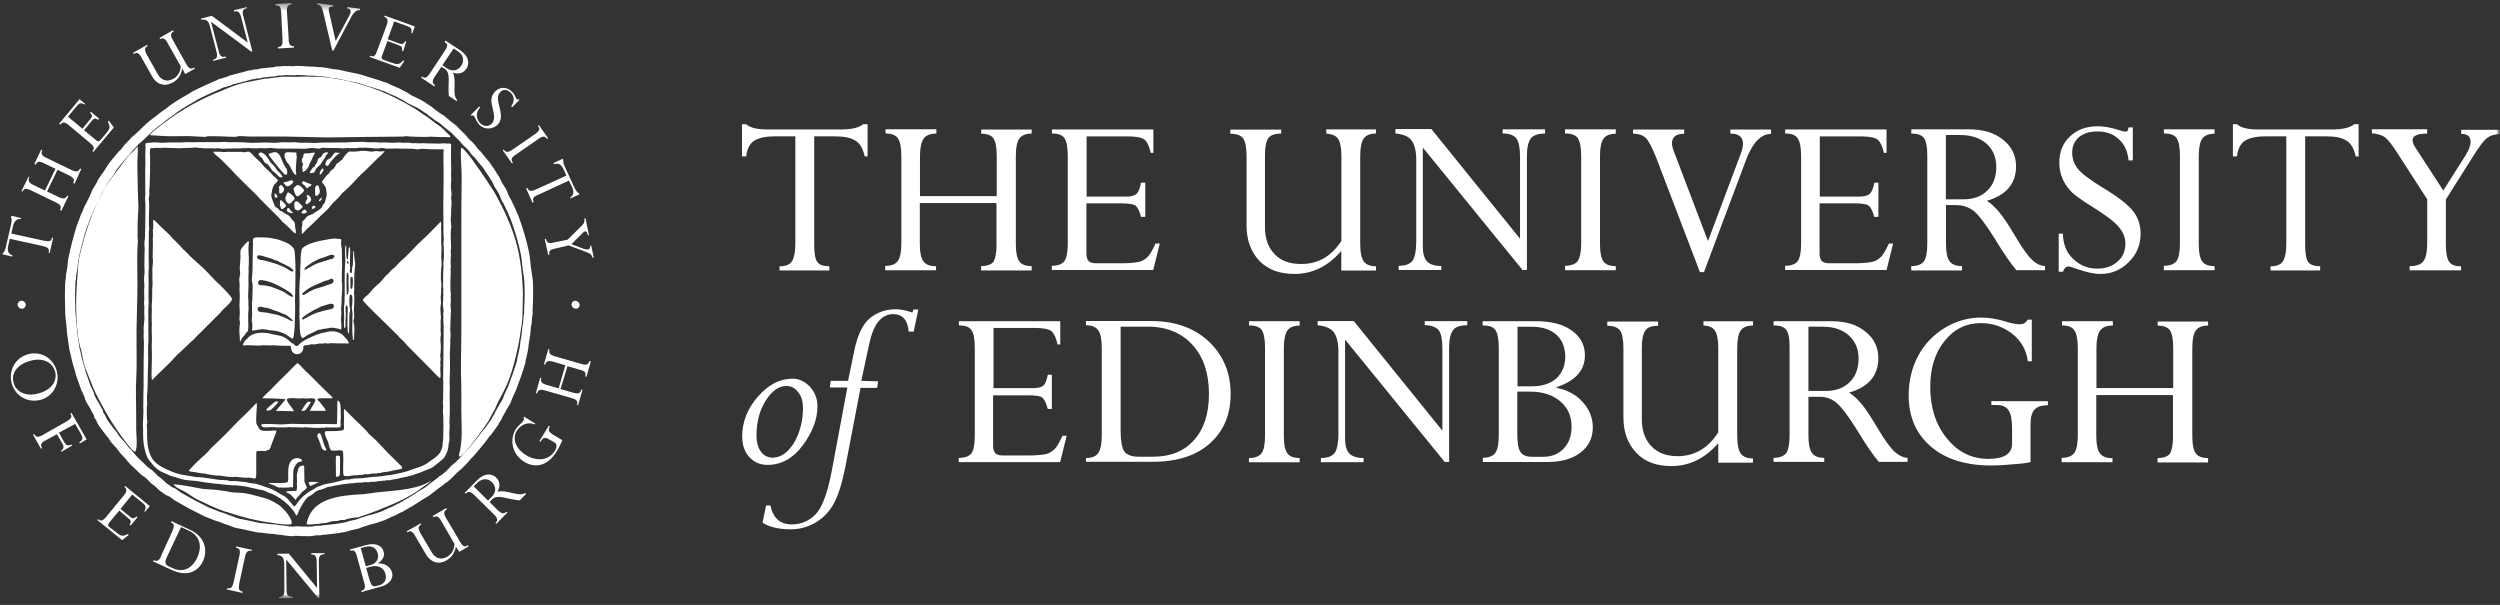 <svg fill="none" height="83" viewBox="0 0 343 83" width="343" xmlns="http://www.w3.org/2000/svg" xmlns:xlink="http://www.w3.org/1999/xlink"><rect x="0" y="0" width="343" height="83" fill="#333333" stroke="none"/><clipPath id="a"><path d="m0.0.274h343v82h-343z"/></clipPath><mask id="b" height="83" maskUnits="userSpaceOnUse" width="344" x="0" y="0"><path d="m343 .274h-343v82h343z" fill="#fff"/></mask><mask id="c" height="83" maskUnits="userSpaceOnUse" width="344" x="0" y="0"><path d="m343 .274h-343v82h343z" fill="#fff"/></mask><g clip-path="url(#a)"><g mask="url(#b)"><g fill="#fff" mask="url(#c)"><path d="m6.092 33.026c.724.156.939.085 1.047-.445l.156.048-.483 2.082-.145-.048c.119-.434.022-.724-.783-.902l-4.536-.998-.204.865c-.182.783-.022 1.202.579 1.407l-.048.167-1.359-.312.048-.156c.097-.085.167-.119.241-.289.059-.119.145-.301.193-.542l.724-3.129c.097-.505.097-.746 0-.987l.037-.182 1.347.312-.022.119c-.516 0-.913.145-1.121 1.084l-.204.928 4.525.987.011-.011h-.004z"/><path d="m6.441 26.264 1.6.768c.65.312.939.264 1.18-.204l.156.085-.95 1.997-.193-.096c.204-.419.156-.724-.579-1.047l-3.408-1.648c-.65-.312-.913-.289-1.18.182l-.119-.086.961-1.96.119.085c-.204.419-.119.724.579 1.047l1.563.757 1.444-2.984-1.563-.757c-.65-.327-.939-.278-1.154.193l-.182-.119.939-1.948.156.085c-.241.482-.085.746.579 1.058l3.419 1.648c.65.312.939.263 1.18-.204l.156.085-.913 2.008-.193-.119c.204-.408.156-.675-.579-1.036l-1.563-.757-1.444 2.984-.011-.011z"/><path d="m13.601 16.277-.119.156c-.482-.264-.601-.204-.987.264l-.962 1.18 1.685 1.384c.241.182.386.182.601-.085l.675-.794c.579-.687.687-.891.312-1.685l.119-.145.698.939-2.829 3.37-.119-.119c.301-.36.301-.601-.301-1.106l-2.925-2.453c-.579-.482-.843-.482-1.18-.085l-.156-.119 2.803-3.37.783.661-.048.085c-.601-.327-.783-.215-1.203.301l-1.121 1.358 1.986 1.648 1.084-1.325c.279-.301.327-.482-.037-.88l.119-.119z"/><path d="m24.986 9.456c-.156.865-.579 1.47-1.251 1.852-1.325.724-2.324.119-2.851-.805l-1.47-2.613c-.397-.724-.65-.724-1.084-.482l-.07-.167 1.927-1.084.07.156c-.419.241-.482.482-.119 1.18l1.503 2.683c.446.805 1.251 1.154 2.142.627.601-.312.961-.939 1.024-1.685l-1.804-3.199c-.327-.638-.601-.768-1.036-.564l-.085-.156 1.852-1.047.097.156c-.446.264-.483.553-.119 1.18l1.841 3.296c.408.724.661.724 1.084.482l.085.167-1.325.724-.36-.724-.048.022z"/><path d="m34.637 7.047-.182.022-5.464-4.056h-.037l1.084 4.127c.145.601.434.768.962.601l.037.167-1.782.445-.048-.145c.483-.119.724-.338.483-1.18l-.902-3.455c-.156-.649-.445-.961-1.154-.865l-.085-.145 1.518-.397 4.863 3.633h.048l-.891-3.429c-.204-.757-.446-.913-.962-.783l-.048-.182 1.782-.445.048.156c-.579.119-.724.445-.516 1.121l1.24 4.851.011-.048v.007z"/><path d="m39.597 5.4c.037.724.241.939.724.939v.193l-2.168.119-.022-.193c.483-.022.687-.241.627-.998l-.182-3.778c-.059-.768-.215-.961-.746-.928l-.037-.204 2.168-.119.037.193c-.482.022-.687.263-.627.998l.241 3.767-.011.011z"/><path d="m45.733 6.94-.156-.022-1.203-5.125c-.182-.757-.29-1.084-.865-1.18l.022-.182 2.168.289-.022.182c-.419-.048-.65.119-.553.627l.928 4.09 1.926-3.574c.241-.482.193-.805-.36-.913l.037-.167 1.756.241-.022.182c-.446-.037-.843.241-1.251 1.035l-2.405 4.55.011-.022z"/><path d="m55.325 7.047-.156-.048c.048-.564-.022-.638-.601-.842l-1.407-.531-.757 2.045c-.119.289-.048.419.264.553l.999.36c.843.289 1.058.338 1.659-.289l.156.048-.638.961-4.128-1.492.048-.156c.446.156.724.119.962-.649l1.325-3.548c.241-.724.145-.961-.327-1.154l.059-.167 4.128 1.492-.36.961-.119-.048c.119-.675-.07-.783-.698-1.009l-1.648-.601-.891 2.453 1.589.579c.397.119.579.119.806-.312l.145.048-.419 1.325z"/><path d="m62.222 6.65.564.36c.783.482.961 1.325.516 1.986-.397.579-1.084.939-1.96.397l-.65-.445 1.541-2.286zm-1.659 2.527.419.241c.939.601.419 1.997.601 3.756l1.047.686.119-.145c-.794-.627-.037-2.527-.601-3.73.902.241 1.504 0 1.867-.601.434-.675.301-1.659-.817-2.442l-2.082-1.373-.119.204c.434.264.505.482.059 1.154l-2.082 3.151c-.446.686-.724.686-1.084.419l-.119.156 1.83 1.202.097-.156c-.419-.264-.446-.579-.048-1.18l.913-1.358v.011z"/><path d="m70.251 14.689-.119-.119c.564-.724.386-1.421-.059-1.841-.445-.445-1.024-.553-1.407-.119-.817.768.059 2.104.059 3.31 0 .601-.204.939-.483 1.228-.724.649-1.804.649-2.468-.022-.445-.482-.601-1.084-.757-1.228-.085-.085-.182-.085-.312 0l-.119-.119 1.166-1.165.119.145c-.768.783-.408 1.685-.037 2.093.483.516 1.155.579 1.626.119.757-.746-.048-2.264-.048-3.199 0-.516.215-.939.564-1.251.65-.649 1.6-.627 2.287.086.434.445.483.842.638.998.085.085.119.085.241 0l.119.119-.999.987-.011-.011z"/><path d="m70.767 21.209c-.601.408-.724.698-.397 1.106l-.119.119-1.262-1.804.119-.119c.301.419.564.445 1.203.022l3.103-2.141c.627-.445.724-.724.397-1.121l.119-.119 1.262 1.804-.119.119c-.301-.419-.601-.445-1.203-.022l-3.103 2.167z"/><path d="m73.799 26.721c-.65.312-.783.482-.579.998l-.156.096-.88-1.96.156-.085c.182.397.397.579 1.155.241l4.213-1.926-.36-.794c-.338-.757-.724-.961-1.325-.757l-.07-.167 1.251-.579.085.145c0 .119-.037.204 0 .36 0 .119.07.312.193.553l1.325 2.887c.215.457.408.675.601.768l.097.156-1.251.579-.048-.096c.419-.312.65-.65.264-1.518l-.419-.843-4.213 1.948-.037-.011z"/><path d="m76.183 34.084c-.724.167-.913.36-.805.843l-.156.059-.482-2.167.156-.059c.119.445.264.724 1.084.516l1.901-.397 1.708-1.685c.579-.542.649-.746.579-1.202l.156-.059.482 2.323-.145.048c-.119-.649-.386-.686-.698-.36l-1.563 1.562 1.685.627c.531.182.961.119.88-.397l.156-.037.338 1.626-.156.048c-.119-.445-.289-.579-.891-.805l-2.405-.902-1.804.434-.011-.011h-.007z"/><path d="m4.091 49.522c1.659-.482 3.044.048 3.467 1.444.338 1.202-.397 2.49-2.249 3.01-1.396.419-3.01.048-3.441-1.444-.386-1.325.531-2.527 2.227-3.01m-.278-.913c-1.722.482-2.695 2.249-2.201 4.008.483 1.755 2.249 2.72 4.009 2.227 1.685-.483 2.647-2.249 2.142-4.008-.516-1.755-2.19-2.72-3.946-2.227"/><path d="m6.259 60.4c-.65.36-.757.649-.483 1.084l-.167.07-1.084-1.926.167-.07c.264.445.516.482 1.18.119l3.296-1.878c.65-.386.757-.601.483-1.058l.167-.085 2.071 3.633-.939.553-.086-.119c.579-.482.516-.675.204-1.24l-.757-1.325-2.227 1.202.783 1.395c.241.397.483.419.961.241l.085.119-1.492.88-.085-.119c.36-.241.483-.564.264-.928l-.783-1.373-1.563.843v-.022h.004z"/><path d="m17.933 72.109-.145-.097c.241-.482.204-.601-.29-.998l-1.143-.961-1.396 1.685c-.182.241-.182.386.085.601l.817.638c.724.579.891.687 1.685.289l.119.119-.913.724-3.408-2.769.097-.119c.36.301.627.301 1.121-.301l2.405-2.924c.483-.601.483-.879.097-1.202l.119-.119 3.371 2.769-.661.783-.085-.085c.312-.601.182-.783-.312-1.202l-1.359-1.084-1.6 1.974 1.325 1.084c.301.241.483.301.88-.059l.119.119-.939 1.132.011.011z"/><path d="m24.83 72.313 1.047.482c1.756.794 1.804 2.405 1.18 3.73-.724 1.492-1.96 2.071-3.322 1.444l-.579-.263c-.482-.241-.627-.482-.241-1.325l1.927-4.068zm-2.699 3.945c-.327.724-.601.783-1.058.601l-.085.156 2.613 1.202c2.168.998 3.634.119 4.261-1.251.65-1.444.312-3.321-1.804-4.283l-2.528-1.18-.097.156c.483.204.516.482.241 1.154l-1.563 3.429.022.011h-.004z"/><path d="m32.833 80.099c-.156.724-.022.998.483 1.084l-.059.167-2.142-.482.048-.167c.457.119.698-.048.88-.783l.806-3.693c.156-.757.048-.961-.483-1.084l.059-.167 2.142.457-.048.156c-.505-.097-.746.097-.902.794l-.805 3.708z"/><path d="m43.806 82.037h-.167l-4.332-5.233h-.037l.048 4.261c0 .601.264.843.806.805v.193l-1.83.022v-.182c.482 0 .757-.156.724-1.046l-.022-3.574c-.037-.686-.215-1.084-.928-1.121v-.182l1.563-.022 3.849 4.691h.022l-.048-3.574c0-.783-.241-.998-.746-.998v-.182h1.819v.145c-.601 0-.783.264-.783.961l.07 5.029h-.011v.007z"/><path d="m50.187 77.691-.698-2.49.579-.156c.939-.264 1.541.119 1.756.891.204.724-.182 1.384-1.047 1.6l-.601.167zm-.219 2.249c.204.746.085.961-.419 1.132l.048.156 2.706-.757c1.084-.289 1.722-1.084 1.492-1.926-.215-.794-1.036-1.325-1.975-1.24.724-.482.999-.998.806-1.648-.204-.757-1.025-1.251-2.431-.865l-2.19.601.048.167c.483-.119.724 0 .913.757l1.01 3.659-.011-.037zm.267-2.019.553-.156c1.047-.301 1.852.097 2.094.961.241.842-.204 1.395-.805 1.562l-.483.119c-.434.119-.638-.022-.88-.805l-.483-1.685z"/><path d="m62.548 74.971c-.156.891-.553 1.47-1.251 1.889-1.288.757-2.287.119-2.829-.757l-1.518-2.587c-.419-.724-.65-.724-1.084-.482l-.07-.145 1.927-1.084.07.145c-.419.264-.482.482-.119 1.18l1.563 2.646c.457.805 1.24 1.121 2.131.601.601-.36.961-.961.987-1.755l-1.83-3.177c-.36-.601-.601-.724-1.047-.482l-.119-.167 1.867-1.084.085.167c-.446.264-.483.553-.119 1.18l1.927 3.273c.397.724.687.724 1.084.482l.097.145-1.288.757-.482-.746h.022z"/><path d="m64.991 66.728.445-.445c.65-.649 1.492-.724 2.071-.119.482.482.698 1.277-.037 1.997l-.516.516-1.96-1.948zm2.164 2.167.338-.36c.783-.794 2.008-.037 3.816.119l.865-.891-.119-.145c-.768.649-2.469-.482-3.805-.156.457-.805.301-1.47-.167-1.926-.579-.601-1.6-.661-2.565.301l-1.756 1.781.119.119c.36-.327.601-.386 1.165.167l2.721 2.672c.579.579.553.842.204 1.18l.119.119 1.529-1.562-.119-.119c-.36.36-.638.312-1.203-.182l-1.132-1.143-.011.022z"/><path d="m77.144 60.4c-.119.338-.601 1.325-.757 1.518-1.385 2.286-3.215 2.201-4.417 1.47-1.83-1.121-2.008-3.128-1.251-4.416.445-.724.865-.865 1.084-1.251.119-.156.119-.264 0-.397l.119-.145 1.518.939-.085.119c-1.084-.456-2.008.167-2.454.88-.638 1.058-.193 2.405 1.24 3.31 1.518.939 3.189.724 3.946-.516.241-.36.457-.913 0-1.202l-.601-.338c-.601-.397-.928-.397-1.203.048l-.119.204-.156-.119 1.288-2.082.156.085c-.312.482-.119.768.312 1.058l1.407.842h-.022v-.007z"/><path d="m76.966 53.397 1.685.482c.698.193.961.097 1.106-.434l.156.037-.601 2.13-.145-.048c.119-.445.048-.724-.724-.939l-3.645-1.047c-.724-.193-.961-.119-1.121.408l-.156-.048.601-2.119.145.048c-.119.482-.022.724.724.939l1.659.482.913-3.177-1.648-.482c-.746-.193-.961-.097-1.132.408l-.156-.048.601-2.093.156.048c-.119.482.048.724.724.939l3.645 1.047c.698.204.962.119 1.106-.397l.204.071-.601 2.093-.167-.048c.119-.445.048-.724-.724-.913l-1.708-.482-.961 3.129.059.011z"/><path d="m3.527 41.833c0 .289-.241.553-.553.516-.29 0-.553-.241-.553-.553 0-.278.241-.542.564-.542.327.037.553.278.553.601"/><path d="m79.528 41.833c0 .289-.241.553-.553.516-.29 0-.553-.241-.553-.553s.241-.542.553-.542c.327.07.553.301.553.601"/><path d="m61.906 28.528.048-.724c0-.241-.07-.482-.048-.724l.048-.419-.097-1.106.048-.843c0-.241 0-.542-.022-.843l.022-.397c0-.386 0-.831-.022-1.228-.022-.638 0-1.277 0-1.878 0-.208.059-.471-.037-.627l-.022-.022c-.134-.045-.327-.022-.445-.022-.156 0-.289 0-.446-.037l-.687.048c-.468 0-.939-.044-1.396-.022l-.843-.037-.482.022c-.156 0-.316 0-.483-.037l-.445.022-.553-.085-.783.022-.553-.048c-.264 0-.505.048-.746.048-.327 0-.746-.026-1.084-.048-.226 0-.445 0-.661.022-.219 0-.375-.048-.579-.048-.52-.022-1.024.026-1.481-.022-.111 0-.241 0-.278-.037-.542.037-1.073 0-1.626.037l-.783.048c-1.203.022-2.335 0-3.538.022-.193.022-.408.022-.601.059l-1.325-.048c-.241 0-.446 0-.687.022l-.891-.085-.757.022-.843-.022c-.382 0-.746.085-1.106.085l-1.325-.048c-.661.026-1.336.048-1.986.048l-.638-.048c-.483-.037-.987-.037-1.444-.037h-.88c-.279 0-.483-.048-.724-.048-.264.037-.553.037-.843.037h-2.647c-.553.037-1.036 0-1.637 0-.312.026-.601.048-.891.048h-1.492c-.542 0-1.073.085-1.626 0-.445-.034-.939 0-1.481.085-.033 0-.119 0-.119.059-.071.171-.022.482-.022.724l-.037.805.022 1.228c0 .338-.037.675-.037 1.036l.022 3.01c0 .182 0 .397-.037.579 0 .289.026.553.048.842v1.18c-.022 1.143-.022 2.349-.059 3.515l-.086.724.048.843-.022.397-.022 1.96c0 .289.056.605.022.891-.033.286-.071.638-.071.913 0 .275.026.493.048.757.022.241-.037.482-.037.686l.022 1.121c0 .193 0 .371-.037.553 0 .204.026.397.048.601.026.241-.022.457-.022.698 0 .301.037.635.037.961l-.119 1.251.022.397-.022.843.048.768c-.026 1.852-.071 3.756-.048 5.559.026.434-.022.88-.022 1.325l-.022 2.045.022.445c0 .661-.063 1.358-.085 2.045.037.193.037.371.037.553 0 .928 0 1.77.204 2.613.048.204.108.371.145.564.122.375.241.735.483 1.024.323.397.65.843 1.047 1.154.037.059.108.082.156.119.119.074.241.145.36.241.145.074.338.145.505.241.241.108.482.189.724.312.241.122.494.156.757.241.482.156.961.312 1.444.397.494.074.999.074 1.503.145 1.47.264 2.984.397 4.503.553.312.037.624.037.962.037.408.037.832.108 1.251.156l1.288.289c.208.026.423.085.627.145.204.033.42.033.601.119.219.059.375.178.579.264l.531.182c.817.36 1.6.913 2.287 1.562l.687.783.301.516c0 .037.037.085.086.085v.022h.022l.082-.022c.312-.82.709-1.625 1.348-2.383.23-.226.542-.312.783-.516.264-.241.649-.579 1.047-.579.182-.085.375-.119.579-.204.23-.122.494-.241.783-.241.085-.037.182-.037.278-.037.108-.07.327-.119.446-.119l.167-.022c.074-.037.171-.037.241-.037.085-.026.171-.048.289-.048.097-.059.219-.059.338-.059.097-.048.241-.048.36-.048l.241-.022c.085-.059.327-.059.327-.059h.264c.037 0 .108 0 .156-.022l.167-.022c.074 0 .145 0 .241-.022.16-.037.397-.037.579-.037h.156c.097-.044.219-.022.338-.022.182-.108.397-.022.601-.022l.241-.022c.167-.074.445-.037.65-.037.071-.026.193-.048.312-.048.097-.059.219-.059.338-.059h.241c.134-.07.289-.048.445-.048.086-.022.182-.059.301-.059.122-.037.327 0 .483 0 .145-.07.579-.156.746-.156.085-.026.171-.048.289-.048.063 0 .134-.022.182-.059.182-.033.36-.119.601-.119.134-.063.29-.085.446-.085.16-.07.397-.156.579-.156l.264-.085c.312-.134.687-.219.999-.338.36-.156.724-.327 1.084-.445.156-.085.36-.119.516-.204.275-.16.516-.375.757-.579.134-.108.278-.193.397-.312.208-.204.471-.338.627-.601.182-.312.412-.794.482-1.154.033-.182.071-.397.071-.601.033-.182.097-.397.119-.579 0-.301-.044-.624-.022-.902.022-.36.022-.724.059-1.084l-.048-.327.022-.482c.037-.627.037-1.251.037-1.83l-.022-1.492v-.627c0-.097.037-.219.037-.338l-.048-.891c0-.527.059-1.095.059-1.659 0-.761 0-1.54-.022-2.323l.037-.627c.022-.371.022-.757.022-1.154 0-.193.026-.371.048-.553 0-.312-.048-.601-.048-.939 0-.831.063-1.625.085-2.431.037-.312-.048-.601-.048-.891l.048-.601-.022-.36.022-.579-.048-.327c0-.278 0-.564-.022-.843 0-.601.026-1.106.048-1.685 0-.156 0-.289-.022-.445l.048-.338c0-.208-.048-.423-.048-.627 0-.315.026-.638.048-.879 0-.241 0-.482-.022-.724l.048-.338c0-.516-.048-1.084-.048-1.6-.026-.289 0-.601.022-.891 0-.145 0-.267.059-.386l-.085-1.084.048-.698zm-1.047 8.079c0 .156-.048.316-.048.482l-.022 2.286c0 .119.048.241.048.36l-.048.419.048.36-.048.301c.022.108.022.193.022.312-.026.204-.048.397-.048.638 0 .312.097.601.097.913 0 .156-.048.327-.048.445 0 .108 0 .193.022.312.026.156 0 .327-.022.445 0 .037 0 .108.022.156 0 .178 0 .397.037.564-.026 1.77 0 3.644-.048 5.415l-.022 1.926.022.542c-.022.731-0 1.477-.022 2.201 0 .219-.037.375-.037.579 0 .182.048.316.048.482 0 .193-.037.327-.037.482v.505l.048.289v.746c0 .119 0 .241.022.36 0 .241 0 .434-.022.675 0 .638.033 1.325-.086 1.926 0 .13 0 .301-.022.419-.022.286-.193.672-.312.913-.36.527-.928.913-1.444 1.251-.29.193-.579.434-.891.553-.364.167-.724.289-1.132.408-.46.171-.939.364-1.422.482-.145.059-.327.059-.483.119-.471.108-1.002.226-1.518.312-.085 0-.23 0-.327.022-.338.037-.687.108-1.024.156l-1.154.085c-.434.037-.869.134-1.277.156l-1.084.048c-.264.026-.516.085-.794.145h-.483c-.65.171-1.299.364-1.975.482-.36.085-.746.122-1.084.241-.178.085-.36.119-.505.204v-.034c-.145.037-.301.111-.601.327-.935.482-1.852 1.143-2.454 2.045l-.156.241c-.063.063-.182.134-.182.182-.026 0-.048.026-.048-.022-.134-.048-.182-.171-.278-.29-.252-.301-.494-.623-.806-.902-.226-.193-.516-.327-.805-.482l-.42-.264-.746-.397c-.36-.145-.724-.267-1.084-.386-.267-.122-.482-.171-.724-.241l-.36-.119-1.084-.145c-.134-.07-.278-.07-.397-.119-.156 0-.327 0-.446-.022l-.891-.096h-.794c-.156-.071-.327-.097-.445-.119-.323 0-.709-.026-1.047-.048-.724-.108-1.444-.226-2.168-.312-.312-.033-.661-.07-.999-.07l-1.047-.182c-.445-.085-.869-.122-1.288-.241-.575-.145-1.129-.386-1.659-.627-.746-.334-1.589-.805-2.045-1.563-.627-1.095-.672-2.501-.65-3.945 0-.215-.048-.349-.048-.553 0-.156.085-.263.085-.419s-.048-.289-.048-.445c-.022-.338-.022-.735-.022-1.035 0-.252 0-.542.022-.805l.048-.289-.048-.278v-.724c.037-.516.086-1.009.086-1.562 0-1.228.063-2.372.085-3.574 0-.171 0-.327-.022-.482v-1.058c0-.36.048-.635.048-.961l-.022-4.056.048-1.01c0-.267 0-.519-.022-.783l.022-2.238-.022-1.084c0-.267.026-.482.048-.724l-.022-1.47c0-1.154.044-2.249.022-3.392 0-.171.026-.327.048-.482 0-.097 0-.178-.022-.264 0-.267 0-.519-.022-.783 0-.661.026-1.358.048-1.986 0-.36 0-.757-.059-1.165l.085-.553-.022-.553c0-.215.048-.349.048-.553l.07-2.142v-1.926c0-.219-.108-.939.059-1.18.063-.097.364-.037.482-.037.193-.07.731-.022 1.01-.022.204-.071.482-.022.687-.022.709.022 1.444.059 2.094.059.156-.071.446-.022.601-.022.167-.07.446-.022.65-.022.07-.045.193-.022.312-.022.167-.085.468-.022.649 0 .516.063.987.086 1.541.086.182-.063.638.022.88.022.215-.097.72 0 .962.022.408-.022.817-.022 1.203-.022.123-.044.327-.022.483-.022h.939c.204-.071.483-.022.687-.022.097-.045.219-.022.338-.022.334 0 .624.048.962.048.156-.045.397-.022.553-.022.134-.048.279-.022.397 0h.579c.267-.097.891 0 1.18.022.208.022.423.022.627.022.074-.048.219 0 .338 0h.65l2.491.022c.097-.048.241-.048.36-.048.07 0 .134 0 .156-.022.289-.108.843.048 1.154.048.108 0 .178 0 .264-.022.082 0 .119 0 .119-.048.208-.071.52-.022.724-.022l1.745.022c.241 0 .445.048.687.048.085-.045.204-.022.289-.022.097-.044.312-.022.457-.022h.891c.122 0 .156 0 .241-.022.275-.097.672.037.961-.048.36 0 .746.063 1.106.085.241.037.483.037.724.037.085 0 .156 0 .241-.022.264-.108.624 0 .902.037h.95c.134-.037.601 0 .783 0l1.96.022.579.085.386-.048c.07-.044.193-.022.312-.022.36 0 .709.026 1.047.048l1.563.022c.048-.022.312-.048.312 0-.022.542-.022 1.036-.022 1.54 0 .505.045 1.072.022 1.625 0 .998 0 2.011-.022 2.973-.048 1.804.022 3.526 0 5.329l.048.698c0 .289-.048.579-.048.891l.048.397.022 1.202-.048.746-.048.264c0 .156.048.289.048.445z"/><path d="m44.285 23.073c-.156.208-.371.338-.419.627v.278h.085v-.015c.178-.204.624-.627.334-.891z"/><path d="m44.756 22.208c-.07.171-.226.364-.022.482.059.048.156.097.241.048.13-.059.226-.301.312-.419.204-.252.998-1.251 1.288-1.251v-.097c-.204 0-.397-.026-.601-.048l-.264.278c-.108.13-.171.301-.29.419l-.015-.015c-.108.085-.215.193-.312.241-.085.022-.156.059-.241.119-.059.074-.097.171-.097.241z"/><path d="m42.926 22.991c-.085.085-.445.649-.445.746h.059c.182.037.46 0 .579-.119.145-.123.145-.338.264-.483l.182-.182c.063-.074.134-.122.182-.193.085-.037.119-.108.204-.156.097-.119.119-.241.215-.36.108-.156.193-.312.312-.457.108-.145.178-.301.264-.482.085-.108.278-.278.278-.397h-.36c-.119.048-.241.085-.36.204-.097.134-.097.278-.241.397-.156.134-.364.182-.434.338-.071.156-.071.327-.119.445h-.015c-.022.134-.156.16-.204.278-.059.082-.059.178-.097.263-.082.071-.178.071-.264.156z"/><path d="m41.586 22.497c0 .156-.097.264-.119.419-.037.119.026.241.048.36.037.048 0 .327.037.327.323-.059.687-.52.805-.783l.145-.408.193-.36c.171-.349.278-.687.483-.998 0-.026 0-.048.037-.048v-.048h-.446c-.215.145-.939 0-1.058.145-.141.156-.07.29-.119.446-.048.119-.193.241-.193.36l.018-.011c-.048.204.048.408.167.601z"/><path d="m39.704 22.657c.156.241.553 1.325.913 1.325v.022h.022l-.048-.794c0-.434.063-.88.085-1.325l.048-.312c0-.108-.026-.171-.048-.289l-.022-.36c-.215 0-.661 0-.843-.048-.167.037-.531-.022-.65.097-.323.316.037 1.035.241 1.325.085.119.204.215.3.36z"/><path d="m39.032 23.919c.085.045.204.07.29.022.108-.07.085-.241.085-.36 0-.167-.037-.289-.085-.408l-.241-.36-.36-.724c-.16-.371-.316-.95-.724-1.154-.085-.07-.327-.048-.482-.048-.167.108-.601.108-.65.29v.048c0 .13 2.049 2.646 2.168 2.694z"/><path d="m35.495 21.254c.122.171.364.301.482.482.108.156.193.36.312.516l.022.037c.134.134.327.171.446.289.241.227.375.542.579.805.097.134.241.171.36.289l.564.553c.108.082.29.119.446.119 0-.037 0-.085.048-.085-.085-.208-.264-.445-.445-.627l-.278-.241-.119-.193c-.097-.171-.226-.327-.36-.482-.134-.156-.289-.289-.434-.434-.122-.13-.171-.264-.241-.408-.193-.241-.36-.52-.601-.724-.171-.122-.278-.193-.483-.241l-.007-.015c-.134.059-.349.108-.289.301z"/><path d="m42.024 28.02c.111 0 .23-.108.327-.145.108-.119.264-.241.312-.36.085-.278-.119-.638-.36-.724-.085 0-.156 0-.241-.022h-.011c0 .141.119.237.119.479 0 .16-.156.182-.193.327-.071.085-.108.423.048.445z"/><path d="m42.689 25.27c-.215-.085-.408-.119-.601-.204-.171-.07-.301-.156-.483-.215v.022c-.037.037-.134.037-.156.156-.059.241.219.289.338.408s.204.36.36.36c.108 0 .193-.156.312-.204v.037c.085-.059.208-.122.267-.241 0-.07 0-.096-.037-.119z"/><path d="m41.448 29.25c.166.107.599.022.647-.181.018-.155-.24-.285-.337-.333-.107.07-.551.396-.311.514z"/><path d="m40.703 28.803c.037.037.07.108.156.085l-.007.011c.178-.026.683-.338.661-.579 0-.048-.564-.601-.65-.649-.085-.022-.122-.059-.241-.059-.085.063-.182.096-.204.182-.037.097-.037.241-.037.36 0 .241 0 .397.119.553.085.059.119.059.204.097z"/><path d="m43.751 27.584s.117.059.117 0c.18-.062.297-.275.297-.477h-.033c-.143.121-.382.264-.382.477z"/><path d="m43.528 25.396c-.082.074-.241.145-.264.241-.044.122-.044.998-.022 1.084.037.085.033.145.156.145.123 0 .156-.07.241-.119h-.015c.36-.267.264-.627.167-.965-.059-.193-.059-.316-.264-.386z"/><path d="m42.818 28.627c.121.117.477-.121.477-.239.022 0 .022-.022 0-.022-.096-.106-.191-.132-.334-.154-.084.106-.286.261-.143.415z"/><path d="m40.272 25.856c0 .171.278 1.106.482 1.084.241-.026.397-.208.553-.327.156-.134.349-.241.397-.445.048-.241-.531-.687-.675-.746h-.323c-.074.026-.397.364-.434.434z"/><path d="m40.402 27.303c.082-.327-.638-.831-.88-.928-.182.182-.145.204-.241.445l-.119.241c-.048.264.082.601.264.768.108.033.145.141.264.119.122 0 .267-.145.386-.264v-.022c.086-.059.267-.193.327-.36z"/><path d="m39.836 28.839c-.085-.085-.085-.181-.203-.277-.037-.037-.07-.037-.155-.037-.337.518.129.636.562.721 0 0 .118.026.118-.022h.03c-.063-.17-.237-.222-.351-.385z"/><path d="m40.197 29.226h-.006s.003.006.006.009z"/><path d="m38.513 26.546c.108-.026.204-.096.289-.182.364-.397.097-.783-.264-1.024v.022c-.085.059-.289.301-.289.301v.007c.022.082.082.215.059.36.022.156-.108.564.204.516z"/><path d="m39.441 25.567c.204.022.935-.482.768-.724-.048-.097-.204-.097-.29-.119-.286.145-.505.215-.865.264-.037.026-.108.026-.156.048v.085h.011c.171.134.289.423.531.445z"/><path d="m38.453 27.465h.009c0-.003 0-.006 0-.009l-.012.009z"/><path d="m38.528 28.539c.037.074.037.182.156.145.156-.022.575-.312.553-.457 0-.171-.508-.638-.627-.724-.033-.034-.097-.037-.145-.037-.119.356-.056.716.063 1.073z"/><path d="m37.681 26.505c0 .18-.059.705.202.62h.011c.408-.073 0-.536-.213-.62z"/><path d="m42.232 55.167c-.048 0-.108.07-.145.119-.122.097-.724.987-.724 1.058l-.011.004v.022c.156 0 .327.022.446-.037.193-.059.843-1.058.843-1.202h-.408z"/><path d="m37.763 55.093c-.204.204-1.251.939-1.251 1.202.182 0 .423.063.579-.022h.007c.182-.097 1.062-.965 1.084-1.18z"/><path d="m44.326 60.578-.241-.794-.119-.241c-.063-.07-.097-.097-.182-.119-.122.082-.219.145-.241.264-.022.208.097.471.182.627.134.252.204.553.289.794.085.171.108.364.204.482.097.119.334.289.516.204.108-.041-.026-.245-.048-.304-.145-.286-.264-.601-.36-.913z"/><path d="m44.515 54.644c.085-.022.208 0 .278 0h.724l.156-.022c-.215-.334-.65-.649-.939-.961-.735-.731-1.492-1.444-2.216-2.201-.171-.156-.327-.327-.482-.445-.275-.267-.494-.52-.757-.783-.123-.156-.316-.327-.483-.445v.048c-.107.059-.171.156-.289.241-.316.301-.601.624-.88.902-.88.843-1.722 1.685-2.528 2.527-.145.122-1.106 1.035-1.106 1.121.624.059 1.359.022 1.997.059l.724.048c.13 0 .301.026.419.048 0 0 .022 0 .022.037-.134.16-1.266 1.518-1.288 1.518v.037c.794 0 1.574.026 2.357.048.037 0 .063 0 .085-.022v-.037c-.108-.171-.193-.327-.312-.482-.182-.264-.46-.553-.579-.842-.026-.086-.097-.156-.048-.241.156-.312 1.444-.119 1.804-.119.178-.097.601 0 .817 0 .364 0 .783-.097 1.121.022.074 0 .145.07.145.156.037.267-.483.965-.601 1.228-.033.082-.119.145-.119.264h.022v.022h2.008c.07 0 .097 0 .119-.048.048-.167-.761-1.046-.88-1.251l-.011.019c-.097-.082-.241-.204-.241-.36.238-.134.635-.085.962-.085z"/><path d="m35.84 58.268s.01-.007.013-.01c0 0 0-.003 0-.007z"/><path d="m46.742 56.251c-.022-.52.026-1.084-.419-1.325-.071.375-.048.783-.048 1.18l-.022 1.756c0 .048 0 .312-.048.312v.022c-.869 0-1.782-.044-2.673-.022l-1.18.022c-.761 0-1.518-.048-2.264-.048-.516 0-1.021.085-1.6.085-.353 0-2.446-.171-2.632.026-.018.059 0 .122-.022.089.182.375.52.278.939.278.108 0 .178 0 .264-.022h.241c.241 0 .483 0 .676.037h1.084c.097-.037.241 0 .36 0 .156-.097.638 0 .843 0 .082-.044.178-.022.264-.022.364 0 .724.037 1.121.037.204-.097.516 0 .757 0 .52.048 1.036.048 1.518.048.156-.044.397-.022.553-.022.182-.074.446-.037.638-.037h1.325c.085 0 .241-.037.241 0h.022v-.048c.097-.226.037-.542.037-.805l.048-.553z"/><path d="m46.646 62.913c0-.07 0-.36-.048-.36-.108-.037-.267-.037-.386-.037-.07 0-.097.034-.119.119-.044.182 0 .423-.022.627l.022 2.167c.122-.037.386-.037.483-.156h-.015c.134-.193.063-.891.085-1.154-.026-.267.022-.482.022-.724 0-.171-.045-.327-.022-.482z"/><path d="m54.875 63.774-1.563-1.54c-.661-.664-1.299-1.421-1.986-2.071-.267-.241-.542-.457-.783-.698-.082-.119-.145-.241-.264-.36-.987-1.013-2.071-1.952-3.033-3.01-.134.375-.026.868-.048 1.288 0 .252 0 .542-.022.805.026.178.063.638-.022.757-.13.226-1.648.204-1.96.204-.156 0-.516-.034-.601.085-.037.037-.037.108-.037.156.048.445.289.831.445 1.228.108.278.193.939.386 1.121.097.108.601.085.783.085.097-.071.494-.022.65-.022.312-.07.264.505.264.687l.022.482c0 .36-.097 2.167.07 2.286.108.097.576.048.757.048.097-.048.241-.048.36-.048.16-.07.397-.048.579-.048.07 0 .156 0 .215-.022.167-.037.408-.037.601-.037.059 0 .397-.07.397-.119.097.026.219.048.338.048.071-.044.193-.022.312-.022.204-.134.542-.085.805-.085.085 0 .119 0 .204-.022.097-.07.338-.048.482-.048.063-.037.097-.085.182-.085.085 0 .119 0 .204-.022.085-.037.23-.037.327-.037l.482-.085c.241-.026.446-.145.724-.145.134-.034.434-.119.553-.119.086-.026.182-.048.301-.048l.007-.011c.059-.022.215-.082.156-.264-.026-.108-.171-.193-.29-.312z"/><path d="m60.536 33.271c-.022-.649.026-1.325-.022-1.926 0-.237.07-.768-.048-.961-.145.226-.423.419-.627.661-.768.817-1.611 1.637-2.454 2.405l-1.637 1.685c-.279.227-.542.527-.843.768-.241.264-.482.49-.724.768-.178.145-.397.278-.564.482l-.482.542h-.071c-.178.197-.334.364-.516.605-.145.193-.36.371-.505.553l-.241.193-.627.601c-.208.241-.386.482-.627.724-.204.178-.638.493-.757.757l-.022.07c0 .085 1.396 1.503 1.6 1.685 1.08 1.047 2.164 2.104 3.248 3.188l.241.278.482.445c.171.156.301.371.482.553l3.371 3.407c.156.16 1.047 1.121 1.166 1.121.167 0 .048-.998.048-1.18s0-.397.022-.579l-.022-.408.048-.397c0-.241-.07-.434-.048-.675l.048-.289c.022-.375.048-.891 0-1.288-.022-.23-.045-.52-.022-.783.022-.134.059-.278.059-.397l-.048-.553.022-.768c0-.097 0-.171-.022-.241 0-.241.022-.482.059-.724l-.085-1.154c0-.312.059-.624.097-.913 0-.204-.048-.445-.048-.649 0-.097 0-.219.022-.338.037-.312.037-.661.037-.998l.048-.445-.085-.794c0-.527 0-1.058.048-1.562l.048-.263c0-.086 0-.23-.022-.327l.022-.289-.048-.601c0-.338.026-.687.048-1.024z"/><path d="m46.472 22.282c-.086.085-.204.085-.29.204-.07.07-.108.193-.167.312-.074.086-.123.171-.193.29-.171.156-.364.241-.482.397-.134.134-.156.278-.301.397-.289.204-.483.516-.698.805-.033.048-.071.13-.119.167-.037.033-.074.119-.037.119.048.134.119.204.204.289.178.215.338.445.36.746l.085.649c0 .252-.108.445-.145.638-.071.171-.071.364-.119.482l-.241.312-.182.36c-.215.289-.575.445-.865.649l-.397.264c-.204.108-.483.156-.687.301-.193.122-.29.327-.434.482-.082.122-.215.122-.264.241-.071.156 0 .312-.022.516l-.085.312.022.601c0 .108 0 .178-.022.264h.022v.022h.037v-.022c.215-.156.408-.397.601-.601.676-.601 1.299-1.225 1.927-1.852.386-.338.772-.724 1.132-1.084.145-.193.327-.386.483-.601.323-.323.709-.687 1.047-1.047.097-.156.241-.327.36-.445.097-.085.219-.171.338-.289l.601-.564c.553-.531 1.047-1.132 1.6-1.685.13-.119.301-.241.419-.36l1.804-1.781c.312-.312.698-.601.961-.961l.022-.048c.022 0 .022.026.022-.022h-.022v-.022c-.241.07-.579.07-.843.048l-.241-.048c-.23 0-.408.085-.649.085-.275 0-.531-.063-.757-.085-.226-.022-.446-.022-.661-.022-.119.022-.252.022-.397.059-.301.026-.601.048-.902.048-.145 0-.364-.059-.482.037l-.215.182c-.171.182-.327.36-.483.601-.037.108-.108.178-.156.264-.082.097-.145.097-.264.167l.037-.011z"/><path d="m30.216 21.774c.553.505 1.032 1.032 1.563 1.562l.724.783c.891.891 1.804 1.781 2.732 2.672l.338.408c.253.252.542.516.806.805.494.52 1.058 1.002 1.54 1.518.275.252.494.538.757.817l1.047.961c.141.145.624.724.865.724.048-.264-.059-.601-.097-.865-.037-.096 0-.219 0-.338l-.119-.36c-.074-.156-.219-.241-.338-.36l-.312-.445c-.182-.156-.397-.241-.601-.36-.156-.085-.327-.182-.446-.301-.108 0-.204-.07-.301-.119-.108-.085-.145-.204-.264-.289-.085-.086-.256-.122-.327-.241-.145-.122-.171-.338-.241-.482l-.193-.482-.119-.445c-.034-.23.037-.445.085-.649 0-.134.022-.278.07-.397.063-.323.241-.564.483-.805.048-.063.204-.278.289-.278-.085-.171-.241-.364-.397-.482-.108-.085-.178-.119-.264-.204-.156-.156-.241-.312-.397-.457-.267-.278-.52-.46-.783-.724-.204-.204-.397-.482-.601-.686-.327-.289-.627-.601-.928-.891-.167-.193-.386-.468-.649-.553-.204-.033-.483.086-.687.086-.108 0-.193-.022-.312-.059h-1.203c-.23 0-.446.026-.65-.022-.238.074-.601.037-.865.037l-.026-.037h-1.143c.119.36.683.683.961.961z"/><path d="m26.979 46.145.902-.891 1.325-1.325.939-.939c.156-.13.241-.301.36-.419.386-.371.965-.843 1.229-1.299l.097-.193c.134-.301-2.019-2.345-2.357-2.646-.542-.601-1.073-1.132-1.626-1.685-.568-.516-1.143-1.01-1.722-1.562-.111-.059-.16-.204-.278-.301-.241-.267-.483-.445-.724-.687l-.338-.386c-.338-.36-.724-.746-1.084-1.084-.145-.193-.327-.371-.483-.553-.52-.468-.999-.924-1.481-1.407-.241-.208-.434-.508-.724-.627l.022 1.024c-.022.119-.022.241-.059.36-.026.208.022.423.022.627 0 .193 0 .371-.037.553 0 .156 0 .289.022.445 0 .698-.037 1.418-.037 2.141l.048.564-.085.998c-.026.709.022 1.369.022 2.093-.026.349-.048.649-.048 1.009-.022.419.026.843-.022 1.299 0 .215-.026.408-.048.601 0 .171 0 .327.022.482-.022.516-.022 1.084-.022 1.6l.022.579-.022.913.022.627c.026.508 0 .987-.022 1.47l.022.505c.022.493 0 1.009 0 1.492l-.048 1.867c.022.167.022.386.022.601 0 0 .085.167.085.119h.037c.145-.208.408-.423.601-.627l1.804-1.756c.397-.386.735-.831 1.155-1.228l.056-.022 2.19-2.071c.122-.108.156-.178.241-.264z"/><path d="m37.176 61.198c.145-.445.327-.869.482-1.288.108-.241.264-.579.264-.842-.423 0-.832.026-1.229.048-.215 0-.783-0-.939-.119-.123-.048-.156-.171-.241-.289-.108-.182-.226-.349-.312-.542-.07-.241-.048-.482-.048-.724 0-.36.026-.746.048-1.106.026-.241.097-.891-.022-1.058l-.553.601c-.65.675-1.314 1.299-1.975 1.926-.494.482-.902.961-1.385 1.444-.761.779-1.567 1.525-2.324 2.249-.097.13-.241.301-.36.419l-.446.457c-.312.278-.65.564-.939.843l-.601.601c-.204.241-.494.482-.649.724-.026.044 0 .022-.048.022v.059h.022c.215.108.538.108.817.156l1.025.182c.156 0 .315 0 .434.037.108.033.204.07.301.07l.724.119c.286.059.575.059.865.059.638.085 1.277.204 1.927.204.108-.045.289-.045.386-.022l.891.085c.156 0 .327.037.446.037.182 0 .397-.037.601 0 .204 0 .419.119.661.119v-.022c.07-.048.097-.119.119-.204.074-.338.037-.809.037-1.121v-2.249c.037-.037.037-.108.085-.156.134-.097.939-.037 1.181-.037l.022.015c.048 0 .108-.033.167-.119.111-.059.23 0 .327-.097.122-.122.182-.327.241-.482z"/><path d="m39.849 66.843c.082 0 .36.037.36 0 0-.46 0-.88.022-1.325 0-.468-.026-1.069.156-1.407.241-.423.338-.698.891-.783.037 0 .156 0 .156-.085.026-.312-.516-.397-.757-.397-.13.048-.264.048-.408.119-.843.471-.724 1.674-.724 2.576 0 .167 0 .531-.097.601-.171.204-2.108.119-2.528.119-.044 0-.022-.026-.022.022h-.022v.037h.022c.182.096.423.145.627.241.252.097.516.316.806.338h.026l1.084.004c.13 0 .264-.059.408-.059z"/><path d="m41.88 66.386c0-.108-.097-.204-.119-.301 0-.508 0-.987-.022-1.47 0-.182.026-.445-.022-.638-.026-.071-.085-.097-.145-.119-.171.074-.364.048-.483.193-.156.156-.193.371-.241.564-.022.171-.082.327-.119.482-.026.289.022.601.022.891 0 .134 0 .278-.037.397l.048.397c-.022.13-.022.301-.059.419-.026.037-.026.108-.048.156-.312 0-.65 0-.962.022-.111 0-.208.026-.327.048-.037.026-.086 0-.086.048h-.022v.048h.037v.022c.241.097.568.289.724.457.178.182.36.375.516.579h.022c.167-.301.408-.52.649-.783.085-.119.171-.241.29-.36l.041-.007c.182-.156.46-.323.579-.564h-.022c-.07-.171-.119-.327-.215-.482z"/><path d="m42.362 66.13c0 .204.097.445.241.564h.011v-.022l.783-.36c.07-.033.193-.119.312-.119v-.048l-.939-.037c-.13.045-.29.022-.408.022z"/><path d="m32.922 46.884h.037v-.022c.108-.182.171-.375.289-.542.082-.108.178-.178.264-.264l.264-.397c.086-.108.193-.145.241-.264.097-.323.037-1.01.037-1.407v-.961l.048-.601c-.022-.419-.022-.828-.022-1.262-.037-.193-.037-.408-.037-.601 0-.564.071-1.132.048-1.685-.026-.479 0-1.08.022-1.563 0-.178 0-.397-.022-.564l.048-.482v-1.058c-.037-.241-.037-.408-.037-.601-.037-.278 0-.564 0-.842.037-.241.059-.52 0-.724v.022c-.241.108-.999.961-1.084 1.24-.07.215-.022.661-.022.961 0 .408-.063.794-.086 1.202 0 .119 0 .241-.022.36.022.193.022.386.059.601 0 .349-.119.638-.119.998l.048.65c0 .204 0 .445-.022.649l.048.842c0 .468-.048.924-.048 1.407l.048.88c0 .267-.048.52-.048.783l-.018-.045c0 .208.063.423.085.724-.037.289-.085.627-.085.939 0 .542.085 1.11.085 1.625z"/><path d="m47.83 47.096h.037c-.063-.312-.279-.516-.483-.757l-.397-.419c-.289-.204-.687-.397-1.047-.445l-.65-.022c-.134.063-.289.063-.446.085-.264.063-.516.134-.794.182-.72.193-1.385.531-2.045.843-.267.134-.482.289-.687.434-.208.145-.364.482-.627.482-.182 0-.327-.208-.445-.327-.086 0-.156-.07-.241-.119-.279-.241-.553-.505-.88-.687-.479-.289-.961-.338-1.563-.457-.145 0-.327-.07-.482-.119-.891-.193-1.997-.193-2.721.289-.193.108-.315.264-.434.408-.252.204-.397.312-.516.649v-.011c-.033.122-.104.241-.152.241.13.048.264.048.42.048.16-.07.423-.022.579-.022.494 0 1.01.048 1.492.048.122-.07.338-.048.482-.048l.999.022c.108-.044.264-.022.408-.022.46.034.88.071 1.325.071h.746c.037-.037.108 0 .156.048.097.108.059.301.097.419.082.397.386.687.805.687.505 0 .887-.445.865-.928 0-.048-.026-.193.022-.193.085-.096.279-.119.397-.119.108 0 .178 0 .264-.037.097 0 .178 0 .215-.048.122-.07.542-.022.724-.022.085-.022.171-.059.29-.059.204-.097.445-.048.687-.048.074 0 .156 0 .193-.022.167-.097.446.022.65.022.204-.097.483-.048.687-.048.601.022 1.18.022 1.782.022.048 0 .29.026.29-.022z"/><path d="m48.732 35.969-.048.007c0-.264-.048-.553-.085-.783l-.022-.419c0-.048.022-.312-.022-.312h-.085c-.048.542-.022 1.143-.048 1.744 0 .241-.119.397-.119.601v.338c-.037.119-.037.204-.037.312-.119 0-.241-.037-.264-.145-.048-.182.048-.36.048-.516l-.048-.36c0-.649.048-1.384.048-2.008-.022-.119-.022-.241-.022-.338-.022-.048-.022-.119-.048-.156h-.085v.037h-.037c-.022.456-.085.902-.119 1.373 0 .085-.037.156-.037.264h-.085c-.119-.36-.119-.842-.119-1.288 0-.241.037-.482-.037-.698-.085.156-.085.312-.119.482v.746c0 .264.037.516.037.783-.119 1.611-.085 3.177-.085 4.813-.022.327-.022.661-.022.961-.022.301-.085.601-.085.902 0 .419.037.842.037 1.251-.022.386-.048.843-.022 1.24 0 .048.037.204.097.204v.022h.022v-.022h.022c.085-.241.048-.482.048-.783.022-.445.085-.891.048-1.325 0-.301-.085-.661.022-.928.022-.048.048-.048.119-.048.097.022.119.204.119.29.048.338-.022.686-.022 1.046v.842c0 .312-.022.627.022.913.022.167-.022.327.022.482.022.085.048.289.156.289.022-.482.048-.998.048-1.47v-.686c0-.241.037-.445.037-.649l.085-.434c0-.204-.085-.419-.085-.579-.048-.289-.022-.627-.022-.961 0-.156 0-.338.059-.482.022-.059.119-.119.119-.145h.022c.119.085.156.182.182.312.048.338.022.757 0 1.121-.022.119-.048.241-.048.36 0 .312.097.627.097.961-.022.119-.022.263-.022.397 0 .579 0 1.084-.022 1.648 0 .419.048.843.085 1.228v.241h.097c.119-.241.085-.553.085-.842.022-.312.048-.687.022-.998-.022-.204-.048-.445-.119-.649 0-.241.097-.445.097-.686.022-.36-.048-.638-.048-.987.037-.36.059-.724.059-1.084v-.843l-.048-.36c0-.167.059-.301.059-.482l-.022-.891.022-1.325c.097-.638.119-1.084.119-1.529zm-.984 4.316v.022c-.026 0-.16.241-.16.097-.048-.085-.022-.204-.022-.312-.022-.278 0-.564-.022-.817v-1.084c0-.278-.022-.564.085-.794.086.048.156.119.156.204.085.312.022.649.022.998 0 .482.097 1.288-.059 1.685zm.041-4.12.026.026c-.241-.037-.279-.193-.145-.386.119.085.241.36.119.36zm.397 3.477.037-.022h-.085c-.119-.241-.048-.434-.048-.698 0-.338-.085-.687.085-.961.085.022.156.048.204.119.07.241.07 1.588-.193 1.562z"/><path d="m46.769 32.826c-.119-.059-.29-.037-.445-.059-.182-.022-.36-.048-.579-.048-.204.085-.482.048-.724.119-1.036.193-1.997.327-2.914.794-.241.119-.445.241-.627.445-.119.145-.119.327-.156.542-.085.482-.085.998-.085 1.518-.022.278-.048.531-.048.794 0 .397 0 .757-.022 1.154l-.048.445-.048 1.084c-.022.553.022 1.084.022 1.599.022.482-.022 1.047-.022 1.54.022.145.022.301.022.434-.022.085-.022.156-.022.264 0 .241.048.482.048.724 0 .724-.022 1.611.264 2.13.022.022.119.156.119.085.301-.119.564-.36.88-.516.264-.145.553-.241.783-.36.312-.167.483-.301.891-.301.119-.085.483-.119.627-.119.085-.037.119-.037.204-.037l.167-.022c.289-.156.999-.022 1.288.048l.457.119c.086-.457 0-.928-.022-1.347l.048-.724-.022-.902.048-.445c.022-.36 0-.724.022-1.046.022-.204.048-.419.048-.627.022-.338.022-.724.022-1.143l-.007-.007-.048-.482c0-.724.022-1.444.048-2.13l-.022-.649c0-.553 0-1.084-.022-1.562l-.085-.482c-.037-.167 0-.386 0-.564 0-.085.037-.264-.037-.264zm-5.026 7.207v.007c.683-.638 1.559-.961 2.38-1.299.264-.119.579-.289.891-.289.097-.085.327-.204.457-.204v-.022c.156.022.289.119.289.29 0 .156-.085.289-.204.36-.241.156-.553.182-.805.289-.312.119-.65.241-.961.312-.204.085-.445.119-.65.204-.397.156-.757.36-1.084.579-.145.085-.279.182-.434.204-.048 0-.085 0-.119-.022-.156-.145.156-.327.241-.408zm3.89 2.293-.007-.011c-.241.145-.542.145-.768.215l-.724.182c-.843.204-1.529.553-2.264.961-.085.048-.312.263-.419.119-.085-.119.119-.241.156-.301.289-.241.579-.419.865-.601.338-.204.65-.397 1.047-.553.119-.085.241-.119.36-.204.445-.193.939-.301 1.407-.457.119 0 .264 0 .397.048.215.119.156.482-.048.601zm.093-6.895-.026.015c-.119.085-.264.119-.397.119-.312.119-.627.215-.939.301-.446.119-.891.278-1.288.482l-.865.482c-.048.037-.445.241-.445.145h-.022c.048-.289.397-.482.601-.627.119-.085.241-.156.338-.241.289-.182.601-.36.891-.482.312-.167.65-.241.999-.36l.36-.145c.145-.048.278-.119.434-.156.119 0 .264-.022.36.022.241.048.145.338 0 .445z"/><path d="m34.634 44.583c0 .264-.048.483-.048.757h.312c.07-.048.167-.048.278-.048.086-.059.182-.059.29-.059.085-.022.119-.022.204-.022.264-.119.999.022 1.251.085.338.048.649.048.998.119.408.07 1.01.301 1.347.482.119.085.805.601.891.601v-.022c.182-.289.156-.579.204-.939.048-.419.085-.842.085-1.288.022-.627.048-1.325.048-1.96l-.022-.843.048-2.383c0-1.262.059-2.598-.037-3.826l-.011-.022c-.048-.419.022-.842-.204-1.154-.445-.601-1.047-.805-1.685-1.047-.167-.07-.36-.119-.505-.167l-.579-.119c-.289-.07-.627-.119-.961-.145l-1.325-.022c-.145.048-.36.048-.457.156-.085.119-.048.627-.048.843 0 .757-.048 1.518-.048 2.286 0 .457 0 .928-.022 1.395l-.085 1.165c0 .264.119.516.119.805l-.048 1.781c-.022.241-.048.482-.048.724-.022.505.022.961.022 1.481-.022.241-.048.482-.048.724s.085.457.085.661zm4.852-.79v-.022c-.479-.241-.995-.434-1.514-.601l-.553-.097-.843-.182c-.312-.037-.627-.037-.939-.119l-.119-.048c-.241-.119-.241-.627.119-.627v-.022c.241 0 .397.048.601.119.204.037.419.037.601.097l.482.182c.505.156.961.312 1.444.553.119.059.241.097.36.119.241.119.638.419.843.627.07.085.193.119.193.264-.278.059-.482-.182-.675-.241zm.668-3.118v.015l-.052.022v.022c-.215.022-1.01-.627-1.24-.724-.29-.145-.579-.241-.865-.36-.397-.167-.783-.327-1.229-.408l-.482-.085c-.241-.037-.601.037-.768-.119-.215-.156-.097-.601.193-.601v-.022c1.251.085 2.287.649 3.322 1.228.264.156.961.579 1.121.865 0 .037.048.193 0 .167zm-4.752-5.649c.434 0 .746.119 1.106.241l.312.085c.241.048.483.156.724.264.193.085.386.119.601.204.097.059.167.119.278.167.278.119.564.264.817.397.193.037 1.132.601 1.025.842l-.019-.037c-.022.059-.119.059-.204.059-.156-.037-.29-.167-.446-.241-.167-.119-.327-.193-.505-.301-.891-.445-1.852-.724-2.803-.961-.264-.085-.627-.048-.865-.204-.204-.119-.204-.397-.022-.516z"/><path d="m38.717 10.525c-.419.048-.843.119-1.288.156-.36.048-.724.119-1.121.119-.891.167-1.745.36-2.613.505-1.229.264-2.383.757-3.489 1.228-2.131.842-4.091 1.878-6.017 3.128-.457.312-3.612 2.527-3.612 2.887l1.529.097c1.251.085 2.528.022 3.768.022l2.287.119c.301-.145.794-.097 1.166-.097 1.047 0 2.045.085 3.033.085.482-.215 1.325-.037 1.878-.037h5.056l5.657.119c3.489-.037 6.956-.097 10.434-.119.264-.119.65 0 .939 0 .601.022 1.24.048 1.804.048.327 0 .638 0 .962-.037.601.022 1.24.085 1.878.048l.687.037c.419 0-.338-.601-.483-.757-.434-.482-.902-.842-1.444-1.18l-.928-.724c-.627-.434-1.288-.842-1.927-1.299-3.972-2.383-7.821-3.815-12.732-4.331-.724 0-1.444 0-2.142-.037-1.084.048-2.216.022-3.285.022"/><path d="m18.894 20.104c-.434.445-1.084 1.084-1.503 1.54l-2.695 3.611c-1.878 3.166-3.01 6.498-3.849 10.202-.119.601-.119 1.18-.167 1.804-.289 3.058-.36 6.498.119 9.505.119.482.241.987.386 1.481.156.805.264 1.562.553 2.323.264.627.483 1.251.783 1.926.301.928.768 1.77 1.203 2.598 1.058 2.045 2.287 3.971 3.757 5.834.204.278.757 1.035 1.121 1.035v-.085c.289-.601.085-2.286.085-2.973 0-1.154 0-2.323-.022-3.489 0-1.058-.048-2.167.022-3.225.119-2.323.022-4.691.048-7.062.022-1.986.119-4.03.119-6.064 0-1.926-.097-4.008.059-5.86 0-.204 0-.419-.037-.627v-1.744c.022-.817.085-1.637.119-2.442-.097-1.685-.097-3.455-.145-5.211-.048-1.228.119-2.405.048-3.08"/><path d="m63.258 20.285c-.119 1.18.119 3.032.085 4.261-.048 2.694-.048 5.367-.048 8.135v13.056c0 2.453-.119 4.884 0 7.4v3.032c0 1.852.193 3.789-.167 5.571-.022.119-.264.913-.085.913.601 0 3.549-4.212 3.972-4.884.278-.553.564-1.084.88-1.625l.483-1.084c.564-1.01 1.203-2.238 1.589-3.37.783-2.308 1.288-4.717 1.626-7.282.119-.842.085-1.648.119-2.527 0-.482.037-.961.037-1.421-.048-2.527-.338-5.173-.999-7.423-.65-2.227-1.648-4.368-2.743-6.354-.397-.724-.865-1.325-1.288-2.008-.627-.913-3.081-4.658-3.489-4.39"/><path d="m59.211 65.874c-1.708 1.325-5.297 1.444-7.584 1.685-.564.097-1.166.167-1.745.241-2.851.145-6.596.408-7.617 3.333-.119.301-.119.386-.204.698-.048.289 1.288.022 1.852.022.145-.085.434-.085.676-.085l.419-.085c.36-.182.843-.204 1.299-.204.289-.145.65-.145.998-.145.36-.204 1.299-.338 1.771-.338.805-.264 1.626-.553 2.405-.842 2.287-.913 4.692-1.852 6.645-3.407.264-.241.627-.301 1.084-.902"/><path d="m23.783 66.453c.482.601 1.229.757 1.852 1.18.36.264.891.553 1.251.805 1.385.649 2.431 1.202 3.816 1.685 1.563.482 3.07.987 4.74 1.299.579.119 4.391.805 4.551.445.241-.579-1.025-2.008-1.47-2.383-.419-.338-.891-.579-1.325-.805-.434-.241-.961-.36-1.422-.482-.627-.167-1.229-.36-1.927-.482-.601-.119-1.277-.119-1.927-.156-.579-.119-1.154-.204-1.756-.289-.757-.119-1.518-.119-2.287-.182-1.396-.241-2.684-.564-4.091-.638"/><path d="m114.635 18.708h-2.925v14.86c0 1.154.119 1.96.42 2.357.29.419.842.601 1.648.601v.579h-6.823v-.564c.843 0 1.444-.241 1.722-.724.279-.482.446-1.24.446-2.345v-14.763h-2.769c-1.326 0-2.287.204-2.925.627-.602.419-.939 1.121-1.047 2.119h-.579v-4.416h.564c.516.482 1.492.724 2.888.724h10.134c1.444 0 2.48-.241 3.043-.724h.602v4.416h-.397c-.242-1.084-.649-1.804-1.289-2.167-.601-.386-1.503-.579-2.743-.579"/><path d="m136.718 33.46v-5.597h-10.519v5.597c0 1.154.156 1.926.482 2.383.327.457.902.687 1.745.687v.553h-6.979v-.601c.843 0 1.422-.241 1.733-.675.313-.445.483-1.251.483-2.383v-12.032c0-1.18-.167-1.986-.483-2.431-.311-.445-.89-.649-1.685-.649v-.579h6.979v.59c-.843 0-1.444.241-1.771.724-.311.456-.483 1.24-.483 2.372v5.485h10.532v-5.485c0-1.18-.156-1.986-.446-2.431-.289-.419-.864-.65-1.685-.65v-.564h6.919v.553c-.806 0-1.384.241-1.685.686-.327.445-.483 1.251-.483 2.405v12.069c0 1.143.156 1.948.483 2.372.301.445.879.649 1.685.649v.601h-6.93v-.601c.865 0 1.444-.241 1.722-.638.241-.457.397-1.24.397-2.405"/><path d="m298.129 59.795v-5.596h-10.52v5.596c0 1.154.156 1.926.483 2.383.326.457.902.687 1.744.687v.553h-6.979v-.601c.843 0 1.423-.241 1.734-.675.312-.445.483-1.251.483-2.383v-12.032c0-1.18-.168-1.986-.483-2.431-.311-.445-.891-.65-1.685-.65v-.579h6.979v.59c-.843 0-1.444.241-1.771.724-.311.457-.482 1.24-.482 2.372v5.485h10.531v-5.485c0-1.18-.157-1.986-.446-2.431-.29-.419-.865-.649-1.685-.649v-.564h6.919v.553c-.805 0-1.384.241-1.685.687-.327.445-.483 1.251-.483 2.405v12.069c0 1.143.156 1.948.483 2.372.301.445.88.649 1.685.649v.601h-6.93v-.601c.864 0 1.443-.241 1.722-.638.242-.456.397-1.24.397-2.405"/><path d="m156.552 25.062h.579v4.691h-.579c-.204-.805-.482-1.325-.757-1.54-.29-.204-.94-.312-1.926-.312h-4.815v6.907c0 .482.119.805.327 1.024.203.204.579.29 1.084.29h3.37c1.202 0 2.045-.097 2.527-.215.446-.119.843-.397 1.156-.724.311-.36.649-.961 1.024-1.77h.579l-.902 3.633h-13.913v-.579c.843 0 1.444-.241 1.745-.661.29-.445.445-1.228.445-2.357v-12.058c0-1.18-.155-1.986-.445-2.431-.312-.445-.891-.649-1.722-.649v-.553h13.912v3.214h-.36c-.204-.902-.482-1.503-.842-1.804-.361-.301-1.155-.457-2.383-.457h-5.572v8.265h5.39c.724 0 1.228-.145 1.491-.408.264-.278.446-.768.579-1.503"/><path d="m184.04 33.026v-11.613c0-1.121-.157-1.926-.446-2.357-.289-.434-.842-.675-1.625-.724v-.579h6.822v.564c-.805 0-1.385.241-1.686.687-.325.445-.482 1.251-.482 2.405v12.069c0 1.106.157 1.926.482 2.372.301.445.881.687 1.686.687v.579h-4.766v-2.694c-1.804 2.119-3.972 3.166-6.425 3.166-2.046 0-3.661-.601-4.815-1.804-1.155-1.202-1.756-2.839-1.756-4.851v-9.505c0-1.143-.156-1.948-.445-2.405-.29-.434-.891-.675-1.783-.675v-.564h6.979v.542c-.864 0-1.47.204-1.782.649-.311.445-.445 1.228-.445 2.383v9.783c0 1.599.445 2.828 1.325 3.73.843.902 2.045 1.347 3.612 1.347 2.346.022 4.176-1.046 5.561-3.188"/><path d="m206.16 18.322v-.579h5.824v.579c-.939 0-1.563.204-1.926.649-.364.445-.565 1.228-.565 2.383v15.691h-.601l-13.682-16.797v13.572c0 .961.203 1.648.579 2.045.397.419 1.047.627 1.959.627v.553h-5.849v-.579c.939 0 1.562-.241 1.926-.724.301-.505.483-1.347.483-2.598v-11.249c0-1.228-.242-2.093-.65-2.646-.42-.553-1.181-.843-2.201-.939v-.601h4.933l12.157 15.042v-11.264c0-1.18-.157-2.008-.482-2.49-.387-.457-.988-.687-1.902-.687"/><path d="m221.687 17.769v.579c-.806 0-1.384.241-1.685.687-.327.434-.483 1.24-.483 2.405v12.032c0 1.165.156 1.974.483 2.405.301.434.879.638 1.685.638v.553h-6.956v-.601c.842 0 1.407-.241 1.722-.638.312-.445.483-1.251.483-2.405v-12.032c0-1.18-.167-1.986-.457-2.431-.29-.445-.891-.649-1.755-.649v-.564h6.978l-.011.022z"/><path d="m242.987 17.769v.601c-1.407 0-2.588 1.251-3.49 3.73l-5.716 15.235h-.553l-5.981-15.665c-.578-1.444-1.046-2.357-1.444-2.743-.418-.397-.998-.579-1.755-.601v-.553h7.027v.579c-1.121 0-1.685.445-1.685 1.325 0 .278.096.601.215.961l4.729 12.44 4.514-12.032c.182-.482.289-.961.289-1.325 0-.928-.601-1.395-1.733-1.395v-.553h5.583z"/><path d="m257.142 25.062h.578v4.691h-.578c-.205-.805-.483-1.325-.758-1.54-.289-.204-.939-.312-1.927-.312h-4.814v6.907c0 .482.118.805.326 1.024.205.204.58.29 1.084.29h3.371c1.202 0 2.045-.097 2.528-.215.482-.119.842-.397 1.18-.724.312-.36.65-.961 1.025-1.77h.579l-.902 3.633h-13.913v-.579c.843 0 1.444-.241 1.745-.661.289-.445.445-1.228.445-2.357v-12.058c0-1.18-.156-1.986-.483-2.431-.3-.445-.879-.649-1.707-.649v-.553h13.913v3.214h-.36c-.204-.902-.483-1.503-.843-1.804s-1.155-.457-2.383-.457h-5.571v8.265h5.389c.724 0 1.228-.145 1.492-.408.278-.278.457-.768.602-1.503"/><path d="m268.552 28.131h-1.562v5.296c0 1.165.155 1.948.482 2.405.301.434.88.675 1.708.675v.601h-6.957v-.601c.865 0 1.444-.241 1.756-.675.289-.445.446-1.251.446-2.383v-12.117c0-1.154-.145-1.926-.435-2.357-.289-.445-.89-.649-1.756-.649v-.579h7.944c1.948 0 3.49.482 4.67 1.444 1.18.939 1.755 2.167 1.755 3.633 0 2.357-1.325 3.945-4.008 4.728.564.36 1.143.891 1.685 1.54.553.649 1.288 1.755 2.168 3.247.998 1.685 1.804 2.802 2.357 3.321.578.531 1.155.817 1.781.843v.564h-3.946c-.804-.961-1.804-2.405-2.962-4.331-1.228-1.974-2.201-3.247-2.888-3.804-.65-.482-1.444-.783-2.238-.783m.431-9.623h-2.009v8.822h2.383c1.423 0 2.551-.419 3.334-1.228.806-.805 1.203-1.889 1.203-3.214 0-1.325-.446-2.372-1.326-3.177-.902-.794-2.104-1.202-3.574-1.202"/><path d="m292.067 17.48h.554v4.524h-.58c-.119-1.251-.579-2.227-1.359-2.925-.783-.724-1.755-1.047-2.925-1.047-1.047 0-1.889.264-2.528.783-.601.531-.928 1.24-.928 2.13 0 .805.264 1.562.783 2.227.516.649 1.686 1.518 3.43 2.587 2.046 1.228 3.408 2.286 4.128 3.188.724.913 1.047 1.96 1.047 3.129 0 1.529-.553 2.839-1.626 3.886-1.084 1.084-2.357 1.625-3.875 1.625-.891 0-1.986-.241-3.345-.724-.553-.215-.913-.301-1.084-.301-.3 0-.563.264-.724.724h-.578v-5.222h.578c.023 1.444.483 2.598 1.408 3.466.912.865 2.008 1.325 3.248 1.325 1.239 0 2.119-.327 2.828-.961.724-.601 1.084-1.444 1.084-2.501 0-.783-.3-1.518-.902-2.249-.579-.724-1.804-1.625-3.634-2.768-1.492-.939-2.528-1.648-3.011-2.201-.482-.553-.89-1.121-1.121-1.782-.263-.601-.397-1.325-.397-2.071 0-1.492.483-2.694 1.471-3.611.96-.913 2.238-1.384 3.778-1.384.843 0 1.782.156 2.803.482.482.167.805.241.998.241.157 0 .264 0 .312-.097 0-.048.06-.204.144-.445"/><path d="m303.839 17.769v.579c-.806 0-1.407.241-1.685.687-.327.434-.484 1.24-.484 2.405v12.032c0 1.165.157 1.974.484 2.405.3.434.879.638 1.685.638v.553h-6.957v-.601c.842 0 1.407-.241 1.723-.638.327-.445.482-1.251.482-2.405v-12.032c0-1.18-.155-1.986-.445-2.431-.29-.445-.891-.649-1.756-.649v-.564h6.978l-.021.022z"/><path d="m319.195 18.708h-2.925v14.86c0 1.154.118 1.96.408 2.357.289.419.843.601 1.649.601v.579h-6.813v-.564c.843 0 1.444-.241 1.723-.724s.445-1.24.445-2.345v-14.763h-2.802c-1.325 0-2.287.204-2.914.627-.602.419-.939 1.121-1.047 2.119h-.564v-4.416h.564c.483.482 1.492.724 2.888.724h10.134c1.47 0 2.491-.241 3.059-.724h.601v4.416h-.397c-.241-1.084-.65-1.804-1.288-2.167-.554-.386-1.47-.579-2.695-.579"/><path d="m339.905 20.512-4.332 6.858v6.09c0 1.18.145 1.986.434 2.431.279.445.843.649 1.659.649v.553h-7.063v-.579c.961 0 1.61-.241 1.926-.724.315-.482.483-1.24.483-2.372v-6.075l-4.139-6.413c-.686-1.084-1.228-1.755-1.648-2.093-.435-.312-1.036-.482-1.804-.553v-.553h7.584v.601c-1.348 0-1.998.289-1.998.913 0 .264.119.601.397 1.024l3.816 5.871 3.059-4.836c.446-.724.687-1.325.687-1.852 0-.724-.419-1.084-1.288-1.084v-.564h5.297v.579c-.724.048-1.262.204-1.659.482-.36.241-.843.794-1.407 1.685"/><path d="m108.749 51.953c.912 0 1.685.397 2.383 1.121.686.757 1.024 1.648 1.024 2.672 0 1.781-.698 3.585-2.023 5.366-1.325 1.782-2.962 2.672-4.814 2.672-1.047 0-1.852-.36-2.528-1.084-.661-.746-.962-1.685-.962-2.839 0-1.986.724-3.815 2.168-5.463 1.422-1.625 3.01-2.442 4.741-2.442m-2.696 10.826c1.084 0 2.046-.687 2.888-2.008.795-1.358 1.24-2.984 1.24-4.836 0-.843-.203-1.562-.649-2.119-.435-.579-.988-.865-1.638-.865-1.046 0-1.986.687-2.828 2.008s-1.262 2.924-1.262 4.765c0 .961.204 1.707.627 2.264.36.516.962.805 1.626.805"/><path d="m120.471 52.302-.119.913h-2.287l-1.889 9.831c-.482 2.672-1.036 4.572-1.637 5.775-.602 1.202-1.444 2.141-2.528 2.802-1.058.649-2.238.998-3.467.998-1.648 0-2.984-.289-3.923-.913l.482-2.357h.602c.36 1.733 1.325 2.598 2.947 2.598 1.203 0 2.287-.445 3.189-1.325.913-.879 1.685-2.887 2.286-6.053l2.13-11.408h-2.404l.119-.913h2.383l.842-4.09c.445-2.167 1.154-3.659 2.142-4.502.998-.805 2.168-1.228 3.563-1.228.628 0 1.407.156 2.287.445l.119-.408h.687l-.639 3.032h-.687c-.118-1.6-.842-2.405-2.12-2.405-1.626 0-2.72 1.384-3.296 4.127l-1.083 5.029 2.286.071.011-.022h.004z"/><path d="m143.735 51.411h.578v4.691h-.564c-.203-.817-.483-1.347-.757-1.562-.278-.215-.939-.301-1.927-.301h-4.814v6.929c0 .482.119.816.326 1.035.205.204.579.289 1.084.289h3.371c1.203 0 2.045-.085 2.528-.204.482-.119.843-.397 1.18-.724.338-.36.65-.961 1.025-1.77h.579l-.891 3.611h-13.912v-.579c.865 0 1.444-.241 1.755-.649.29-.445.446-1.228.446-2.357v-12.106c0-1.18-.145-1.986-.457-2.431-.312-.445-.891-.638-1.722-.638v-.579h13.901v3.199h-.36c-.204-.913-.483-1.518-.843-1.83-.36-.289-1.154-.445-2.383-.445h-5.571v8.265h5.389c.724 0 1.229-.119 1.493-.397.241-.215.434-.724.564-1.444"/><path d="m148.995 63.384v-.542c.794 0 1.395-.241 1.685-.686.311-.445.482-1.251.482-2.383v-12.058c0-1.154-.167-1.96-.482-2.405-.316-.445-.891-.687-1.685-.687v-.579h8.93c3.297 0 5.932.939 7.944 2.828 1.975 1.889 2.974 4.261 2.974 7.17s-.962 5.088-2.84 6.788c-1.89 1.685-4.503 2.527-7.821 2.527h-9.206l.022.022h-.003zm8.425-18.567h-3.67v14.259c0 1.384.155 2.286.482 2.828.326.482 1.009.757 1.997.757h1.997c2.383 0 4.236-.757 5.598-2.286 1.373-1.529 2.045-3.644 2.045-6.294 0-2.828-.724-5.055-2.238-6.74-1.481-1.659-3.549-2.527-6.199-2.527"/><path d="m178.312 44.071v.601c-.805 0-1.385.241-1.685.675-.301.434-.483 1.251-.483 2.405v12.058c0 1.154.157 1.96.483 2.383.3.445.88.649 1.685.649v.579h-6.957v-.579c.843 0 1.408-.241 1.724-.649.325-.445.482-1.251.482-2.405v-12.069c0-1.18-.157-1.986-.446-2.431-.289-.434-.891-.638-1.756-.638v-.579h6.979z"/><path d="m195.473 44.639v-.579h5.835v.564c-.939 0-1.6.204-1.927.649-.36.457-.564 1.24-.564 2.405v15.702h-.601l-13.672-16.786v13.572c0 .961.205 1.648.579 2.045.376.397 1.047.627 1.96.627v.579h-5.861v-.579c.939 0 1.563-.241 1.927-.724.301-.505.482-1.347.482-2.598v-11.312c0-1.202-.241-2.082-.65-2.646-.445-.542-1.18-.843-2.201-.928v-.579h4.96l12.157 15.042v-11.312c0-1.18-.167-2.008-.505-2.49-.386-.419-1.01-.675-1.901-.675"/><path d="m212.348 63.384h-8.906v-.579c.817 0 1.396-.241 1.707-.649.313-.445.484-1.251.484-2.383v-12.058c0-1.18-.168-1.986-.458-2.431-.289-.434-.89-.638-1.755-.638v-.579h7.294c2.094 0 3.731.408 4.933 1.277 1.203.868 1.804 1.986 1.804 3.407 0 2.045-1.299 3.515-3.886 4.357v.108c1.47.278 2.673.928 3.586 1.948.913.998 1.384 2.167 1.384 3.489 0 1.444-.579 2.576-1.685 3.44-1.121.865-2.647 1.288-4.502 1.288m-4.143-18.564v8.183h1.975c1.406 0 2.528-.36 3.344-1.084.805-.746 1.228-1.707 1.228-2.973 0-1.266-.418-2.323-1.228-3.032-.805-.724-1.959-1.084-3.43-1.084h-1.889zm1.808 8.907h-1.841v5.693c0 1.251.118 2.119.419 2.564.264.445.806.687 1.6.687h1.6c1.12 0 2.045-.397 2.743-1.121.723-.757 1.084-1.756 1.084-3.01 0-1.444-.505-2.587-1.53-3.455-1.046-.902-2.405-1.347-4.09-1.347"/><path d="m235.745 59.354v-11.613c0-1.121-.156-1.926-.446-2.357-.278-.456-.843-.698-1.589-.724v-.579h6.801v.579c-.805 0-1.385.241-1.686.687-.326.445-.482 1.251-.482 2.405v12.08c0 1.121.156 1.926.482 2.383.301.445.881.686 1.686.686v.579h-4.766v-2.683c-1.805 2.104-3.972 3.151-6.441 3.151-2.045 0-3.659-.601-4.814-1.83s-1.756-2.828-1.756-4.836v-9.505c0-1.143-.156-1.948-.446-2.405-.3-.434-.902-.675-1.77-.675v-.579h6.978v.579c-.865 0-1.47.204-1.755.649-.312.445-.483 1.228-.483 2.383v9.783c0 1.6.457 2.828 1.326 3.73.868.902 2.07 1.347 3.633 1.347 2.309-.022 4.154-1.121 5.512-3.247"/><path d="m249.68 54.444h-1.563v5.296c0 1.165.156 1.948.483 2.405.3.434.879.675 1.685.675v.553h-6.956v-.553c.842 0 1.444-.241 1.755-.687.29-.434.446-1.24.446-2.371v-12.117c0-1.154-.119-1.926-.435-2.357-.289-.434-.89-.638-1.756-.638v-.579h7.944c1.949 0 3.49.457 4.67 1.444 1.18.928 1.755 2.167 1.755 3.611 0 2.372-1.325 3.971-4.008 4.739.564.36 1.143.891 1.685 1.54.553.649 1.288 1.755 2.168 3.247.998 1.685 1.804 2.802 2.383 3.322s1.155.805 1.781.843v.553h-3.945c-.805-.961-1.805-2.405-2.962-4.331-1.229-1.974-2.201-3.247-2.888-3.804-.602-.505-1.396-.794-2.238-.794m.441-9.623h-2.008v8.822h2.357c1.407 0 2.528-.419 3.322-1.228.806-.805 1.203-1.889 1.203-3.214s-.446-2.357-1.325-3.166c-.88-.794-2.046-1.202-3.549-1.202"/><path d="m280.972 55.045v.553c-.865 0-1.47.204-1.83.579-.36.397-.553 1.084-.553 2.008v5.211c-.445.119-1.288.241-2.528.312-1.202.119-2.19.156-2.866.156-3.563 0-6.329-.891-8.341-2.646-2.011-1.756-2.984-4.09-2.984-6.955 0-2.008.434-3.815 1.299-5.437s2.094-2.887 3.66-3.849c1.563-.939 3.215-1.407 4.993-1.407 1.047 0 2.201.182 3.453.579.783.241 1.384.338 1.803.338.553 0 .914-.204 1.084-.627h.601v5.704h-.542c-.215-1.6-.961-2.85-2.168-3.789-1.203-.928-2.646-1.444-4.246-1.444-2.046 0-3.731.817-5.018 2.468-1.326 1.625-1.96 3.73-1.96 6.305 0 2.817.757 5.173 2.286 7.051 1.529 1.878 3.393 2.802 5.695 2.802 2.167 0 3.248-.724 3.248-2.082v-2.093c0-1.18-.157-2.008-.483-2.49-.3-.483-.842-.724-1.637-.724h-.724v-.542c-.07.022 7.725.022 7.725.022h.033z"/><path d="m73.109 38.645c-.048-.649-.182-1.325-.264-1.926-.07-.698-.119-1.347-.241-1.997-.36-1.781-.88-3.489-1.503-5.173-.085-.241-.241-.445-.312-.724-.215-.482-.457-.928-.661-1.395l-.241-.397c-.204-.419-.312-.865-.553-1.251-.145-.241-.301-.434-.457-.698l-.36-.757c-.446-.724-.913-1.421-1.385-2.104l-.516-.601-.601-.757c-.182-.182-.397-.36-.553-.579-.119-.119-.156-.264-.264-.36-.119-.156-.29-.312-.445-.482l-.279-.241c-.241-.241-.445-.482-.65-.746l-.601-.579-.579-.601-.805-.627-.843-.724c-.182-.145-.397-.241-.579-.36l-.724-.531c-.193-.119-.36-.264-.505-.419l-.397-.241-.516-.36c-.579-.36-1.18-.627-1.782-.913-.204-.119-.445-.264-.649-.419-.397-.182-.757-.397-1.121-.579l-.939-.397c-.167-.07-.327-.145-.482-.241l-.36-.145c-.241-.037-.42-.119-.638-.215-.601-.204-1.203-.36-1.804-.553-.29-.085-.579-.204-.891-.289-.627-.182-1.288-.29-1.927-.419-.434-.119-.88-.204-1.299-.29l-.843-.097c-.482-.119-.961-.182-1.47-.241l-.579-.022-.397-.048-.757-.022c-.601-.048-1.203-.085-1.804-.085-.241.085-.542.022-.794.022h-.891c-.085 0-.156 0-.264.037l-.65.022-.338.085-.338.048c-.119 0-.204-.022-.312.022-.048.022-.119.022-.204.022-.119 0-.289 0-.397.048-.289 0-.757.048-.961.156-.085.022-.119.022-.204.022-.182 0-.446 0-.601.097-.483 0-.913.204-1.359.312-.241.048-.516.085-.724.204-.215 0-.434.059-.601.145-.301 0-.564.182-.843.289-.145.048-.36.048-.483.156-.312 0-.601.167-.843.278l-.553.241c-.962.419-1.927.865-2.829 1.325-.145.119-.301.215-.457.301-1.084.627-2.168 1.228-3.129 2.045-.301.204-.601.397-.88.627-.167.119-.327.264-.483.397-.264.204-.579.397-.843.627-.553.445-1.084.998-1.6 1.492-.312.278-.649.601-.961.842-.119.145-.204.278-.312.36-.145.167-.301.301-.434.434-.241.241-.397.516-.601.757-.204.193-.397.36-.579.601l-.241.301c-.338.397-.65.757-.939 1.154l-.601.961c-.289.36-.601.842-.843 1.202-.048.145-.119.278-.182.408l-.579.961c-.156.338-.289.724-.445 1.046l-.156.301c-.156.289-.29.601-.483.913-.071.193-.145.408-.241.601-.097.193-.193.386-.279.601l-.241.698c-.119.241-.182.482-.289.724-.482 1.562-.891 3.103-1.203 4.717l-.085.913c-.037.36-.145.757-.193 1.084-.022.278-.022.601-.085.842-.022.215-.048.434-.048.661-.048 1.325-.022 2.598.022 3.849.022.601.119 1.24.182 1.841l.048.783c.085.805.241 1.648.36 2.453.048.204.119.419.156.627.119.627.29 1.251.483 1.889l.145.434c0 .119.071.289.097.445l.724 2.045c.145.264.241.482.36.757.097.156.119.36.167.516.182.434.445.843.687 1.24.145.338.386.649.542 1.024 0 .119.022.241.119.36.037.085.119.119.167.241.07.119.119.289.193.445.156.289.36.579.579.842l.36.482c.156.215.36.434.516.638l.36.553c.241.264.446.553.724.805.193.241.386.482.564.746.241.264.483.482.724.757.193.241.36.482.601.724.301.278.601.601.928.88l.482.482c.264.241.579.386.806.601l.724.724.531.397c.215.193.408.408.638.601l.843.601c.204.097.419.145.601.278.204.156.445.312.65.482l.687.386c.805.482 1.685.939 2.528 1.358.408.182.768.419 1.166.553.408.156.768.289 1.132.445.119.059.264.097.419.119.36.119.724.289 1.084.419l.29.085c.312.119.627.264.961.36l1.203.241c.601.119 1.229.289 1.83.397.241.022.445.048.649.048.29.037.601.097.913.119l.724.048.434.085c.156 0 .312.037.483.037.36.048.724.119 1.084.156.182.022.36.022.579.022l.338-.048c.338 0 .724.048 1.084.048.193 0 .408-.022.601 0 .434.022.817-.048 1.203-.119h.564c.241-.037.483-.097.724-.097.88-.085 1.708-.182 2.55-.338.289-.085.579-.119.843-.241l1.084-.241c.167-.048.327-.119.505-.204.278-.085.564-.156.843-.263l.36-.119.601-.145c.434-.119.843-.278 1.299-.434l.757-.36c.241-.119.505-.204.746-.312l.204-.119c.241-.145.505-.241.746-.36l.865-.505c.145-.119.301-.167.457-.241l.037-.044c.419-.241.805-.483 1.229-.783l1.047-.627.928-.724.999-.746.204-.204.241-.119c.289-.204.579-.482.843-.724l.601-.638.724-.601c.097-.085.119-.182.241-.264.167-.182.386-.36.542-.553l.36-.434c.419-.397.805-.843 1.154-1.288l.843-1.024c.182-.264.397-.516.579-.783l.29-.312.913-1.277c.085-.119.119-.289.241-.445.085-.119.119-.204.204-.289.048-.119.119-.241.156-.36l.601-1.084c.156-.241.312-.542.483-.794.119-.289.193-.579.327-.843.119-.289.29-.601.419-.891.483-1.251.939-2.527 1.325-3.849 0-.156.037-.312.07-.482.119-.456.241-.961.312-1.444l.085-.768c.085-.434.156-.842.204-1.262l.085-.998.097-.397.048-.843.086-.434v-.601c.07-1.288.097-2.646.037-3.897zm-1.203 3.819v.579l-.082.416-.045.809-.093.382-.082.958c-.044.401-.115.794-.197 1.21l-.082.739c-.067.464-.186.946-.301 1.384-.033.163-.067.312-.067.464-.371 1.269-.809 2.494-1.273 3.696-.126.278-.289.579-.401.854-.13.252-.2.531-.312.809-.163.241-.312.531-.464.761l-.579 1.039c-.037.115-.104.23-.148.345-.082.082-.115.163-.197.278-.119.148-.148.312-.23.427l-.876 1.225-.278.301c-.174.256-.382.497-.557.753l-.809.984c-.334.427-.705.854-1.11 1.236l-.345.416c-.148.185-.36.356-.52.531-.119.078-.137.171-.23.252l-.694.579-.579.612c-.253.23-.531.497-.809.694l-.23.115-.197.197-.958.716-.891.694-1.006.601c-.405.29-.776.52-1.181.753l-.037.044c-.148.07-.301.119-.438.23l-.832.486c-.23.115-.486.208-.716.345l-.197.115c-.23.104-.486.186-.717.301l-.728.345c-.438.148-.831.304-1.247.416l-.579.137-.345.115c-.267.104-.542.171-.809.252-.171.082-.323.148-.486.197l-1.039.23c-.252.119-.531.148-.809.23-.809.148-1.604.241-2.45.323-.23 0-.464.056-.694.093h-.542c-.371.067-.739.134-1.154.115-.186-.022-.394 0-.579 0-.345 0-.717-.044-1.04-.044l-.323.044c-.212 0-.382 0-.557-.022-.345-.037-.694-.104-1.039-.148-.163 0-.312-.037-.464-.037l-.416-.082-.694-.044c-.301-.022-.598-.078-.876-.115-.197 0-.393-.026-.624-.044-.579-.104-1.18-.267-1.756-.382l-1.155-.23c-.319-.093-.624-.23-.924-.345l-.279-.082c-.345-.126-.694-.289-1.039-.401-.148-.022-.289-.056-.401-.115-.349-.148-.694-.278-1.088-.427-.382-.13-.728-.356-1.117-.531-.809-.401-1.652-.842-2.428-1.303l-.661-.371c-.197-.163-.427-.312-.624-.464-.174-.13-.382-.174-.579-.267l-.809-.579c-.223-.185-.405-.393-.612-.579l-.509-.382-.694-.694c-.219-.208-.52-.345-.772-.579l-.464-.464c-.312-.267-.601-.579-.891-.846-.23-.23-.394-.464-.579-.694-.23-.264-.464-.475-.694-.727-.171-.252-.356-.486-.542-.716-.267-.241-.464-.52-.694-.772l-.345-.531c-.148-.197-.345-.405-.494-.612l-.345-.464c-.211-.252-.405-.531-.557-.809-.07-.148-.119-.312-.185-.427-.045-.119-.126-.148-.16-.23-.093-.115-.115-.23-.115-.345-.148-.36-.382-.661-.52-.984-.23-.382-.486-.772-.661-1.191-.045-.148-.067-.345-.16-.494-.115-.264-.208-.475-.345-.727l-.694-1.963c-.026-.148-.093-.312-.093-.427l-.137-.416c-.186-.612-.349-1.21-.464-1.815-.037-.2-.104-.405-.148-.601-.115-.772-.264-1.581-.345-2.357l-.044-.753c-.059-.579-.152-1.191-.174-1.767-.045-1.202-.067-2.423-.022-3.696 0-.219.026-.427.044-.635.059-.23.059-.542.082-.809.044-.312.148-.694.185-1.039l.082-.876c.301-1.551.691-3.028 1.155-4.528.104-.23.163-.464.278-.694l.23-.668c.082-.208.174-.393.267-.579.093-.185.163-.393.23-.579.186-.301.312-.598.464-.876l.148-.289c.148-.312.278-.679.427-1.006l.557-.924c.059-.126.13-.252.174-.393.23-.345.531-.809.809-1.154l.579-.924c.279-.382.579-.727.902-1.11l.23-.289c.174-.23.36-.393.557-.579.197-.23.345-.494.579-.727.13-.13.278-.256.416-.416.104-.078.186-.208.301-.345.301-.23.624-.542.924-.809.494-.475 1.006-1.006 1.537-1.433.253-.223.557-.405.809-.601.148-.13.304-.267.464-.382.267-.223.557-.405.846-.601.924-.783 1.964-1.362 3.003-1.963.148-.082.301-.174.438-.289.865-.442 1.793-.869 2.717-1.273l.531-.23c.23-.108.508-.267.809-.267.119-.104.323-.104.464-.148.267-.104.52-.278.809-.278.16-.082.371-.137.579-.137.201-.115.464-.148.694-.197.427-.104.843-.301 1.303-.301.148-.093.401-.093.579-.093.082 0 .115 0 .197-.022.197-.104.646-.148.924-.148.104-.045.267-.045.382-.045.082 0 .149 0 .197-.022.104-.044.186-.022.301-.022l.323-.044.323-.082.624-.022c.104-.037.171-.037.252-.037h.854c.241 0 .531.059.761-.022.579 0 1.155.037 1.734.082l.728.022.382.044.557.022c.49.056.947.119 1.411.23l.809.093c.401.082.832.163 1.247.278.613.126 1.247.226 1.849.401.301.082.579.197.854.278.579.186 1.154.334 1.734.531.212.093.382.171.613.208l.345.137c.148.093.304.163.464.23l.902.382c.349.174.694.382 1.077.557.197.148.427.289.624.401.579.275 1.154.531 1.711.876l.494.345.382.23c.137.148.301.289.486.401l.694.508c.174.115.382.208.557.345l.809.694.772.601.557.579.579.557c.197.252.394.486.624.716l.267.23c.149.163.312.312.427.464.104.093.137.23.252.345.148.211.356.382.531.557l.579.727.494.579c.453.657.902 1.325 1.329 2.019l.345.728c.148.252.301.438.438.668.23.371.334.798.531 1.202l.23.382c.197.449.427.876.635 1.34.067.267.219.464.301.694.598 1.618 1.099 3.255 1.444 4.966.119.624.163 1.247.23 1.915.078.579.208 1.225.252 1.848.056 1.202.034 2.505-.037 3.741z"/></g></g></g></svg>
